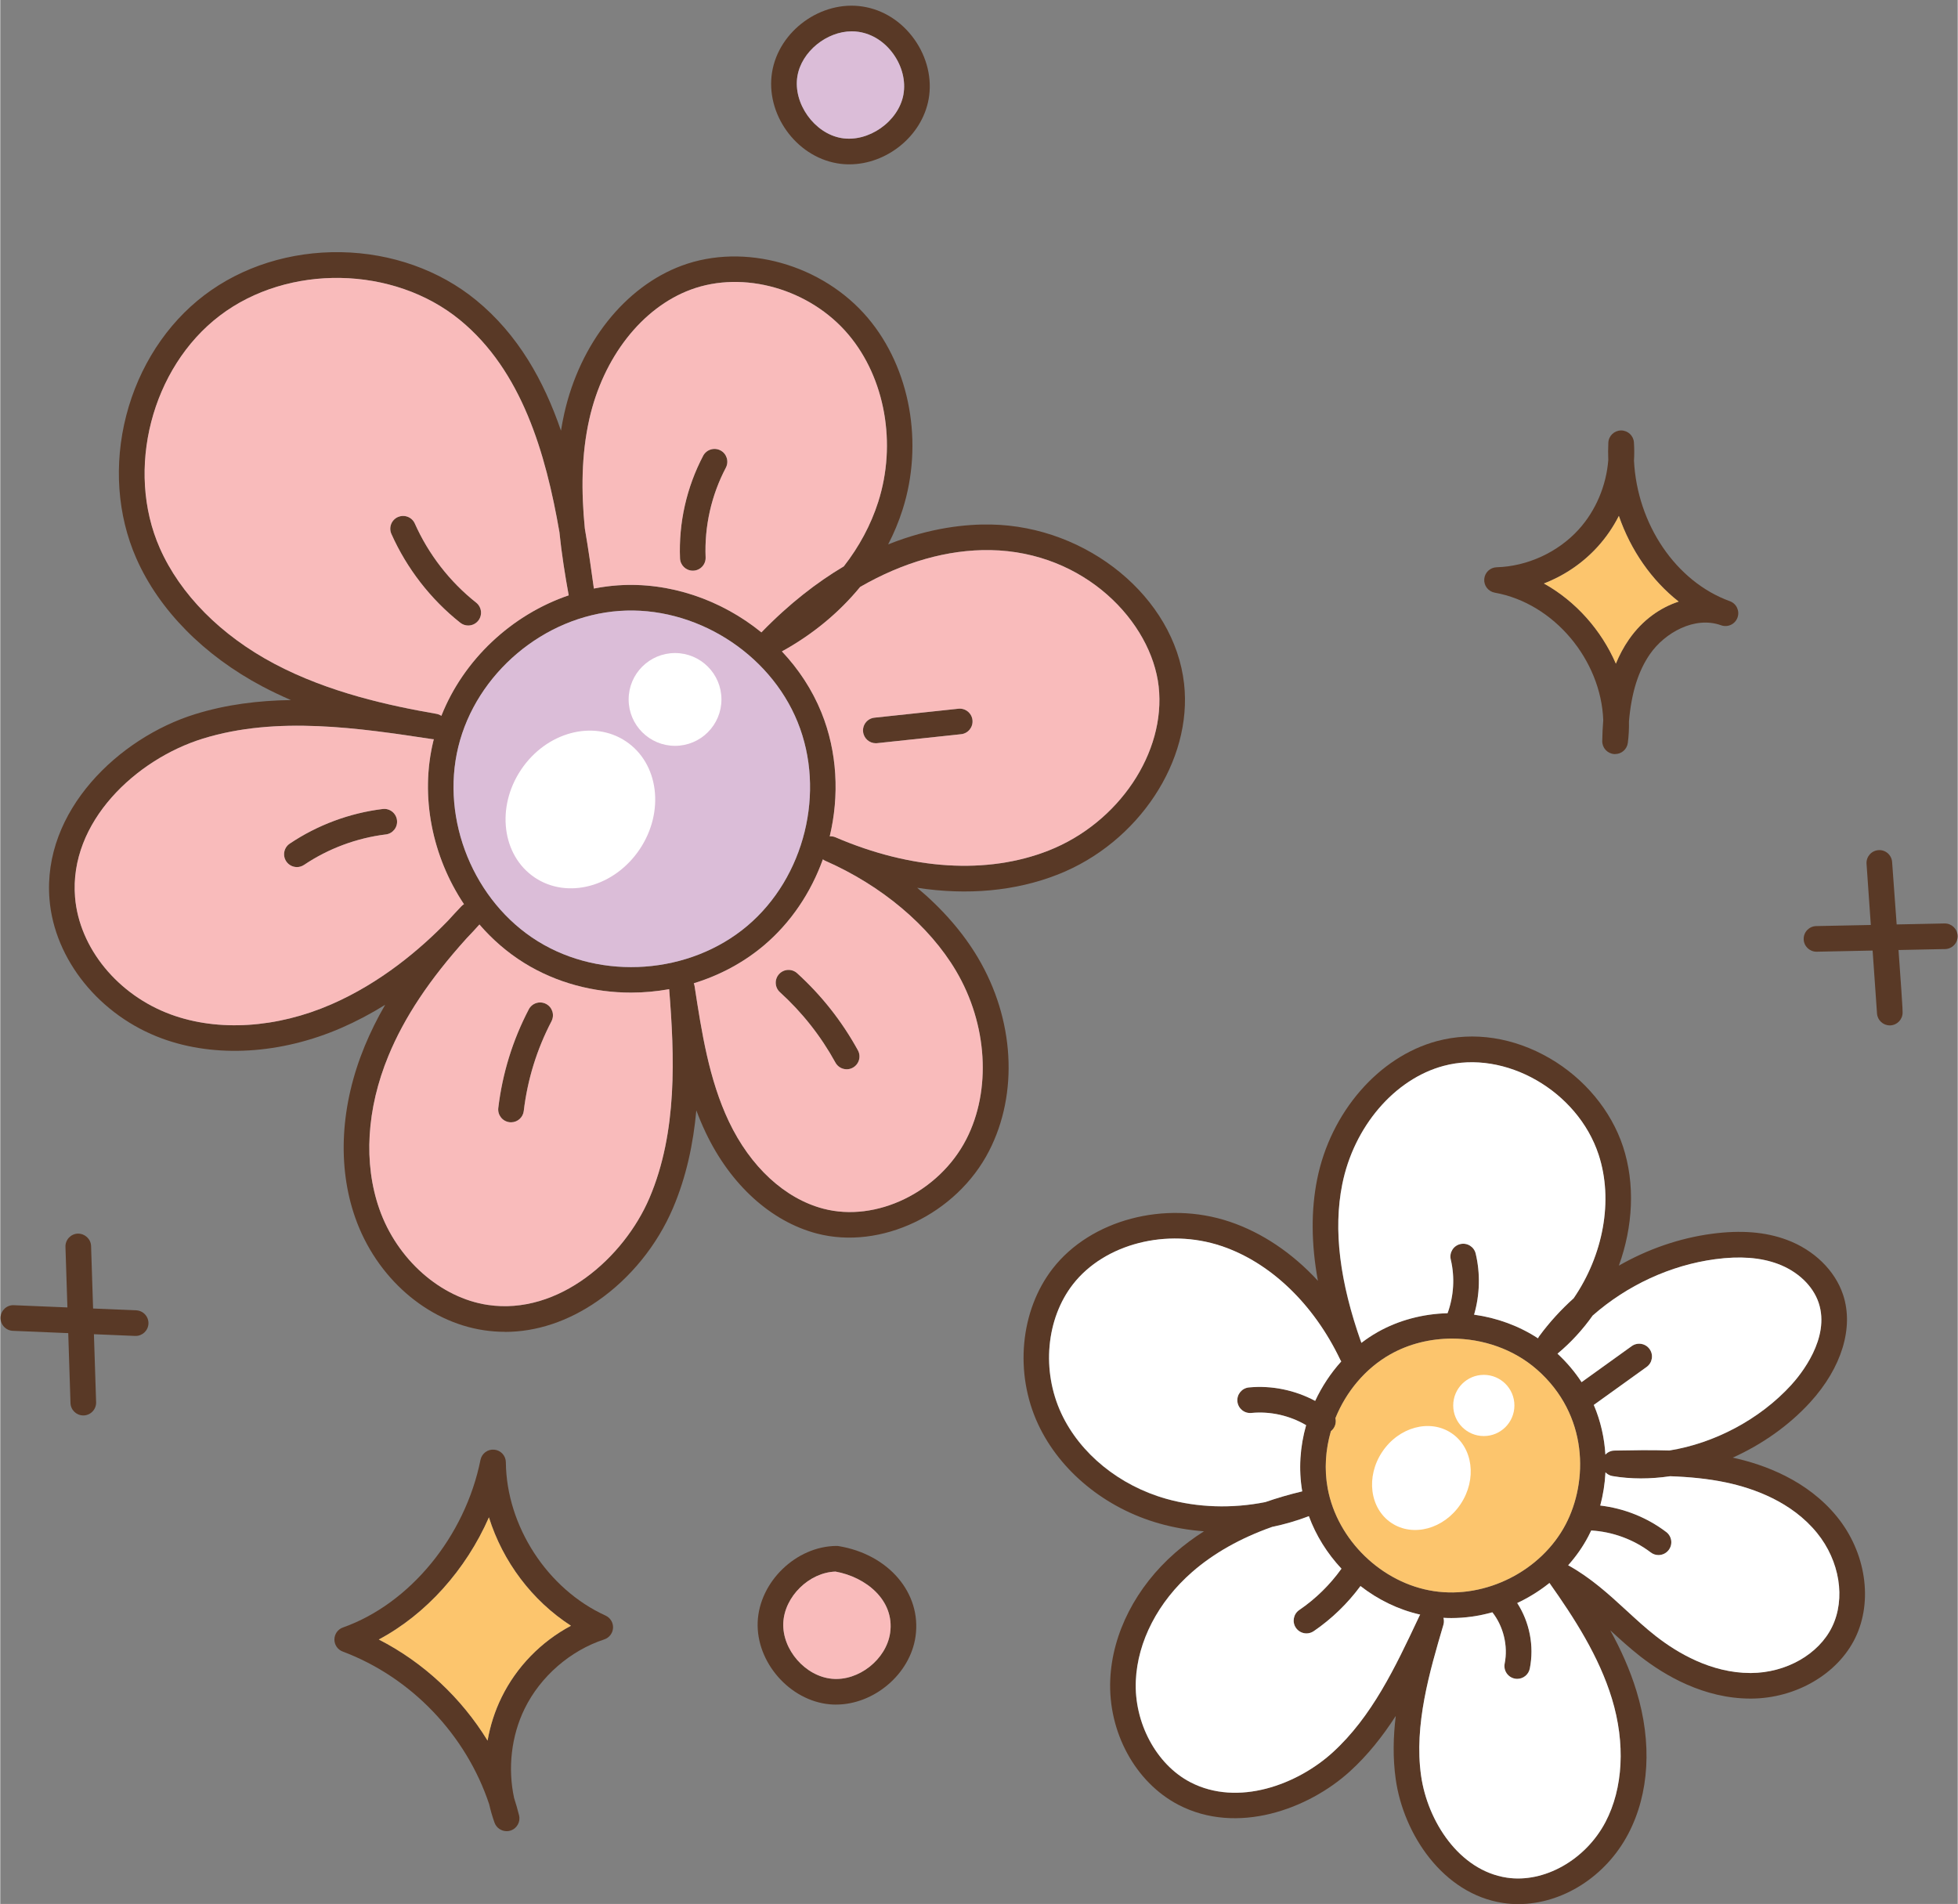 <?xml version="1.0" encoding="UTF-8"?>
<!DOCTYPE svg PUBLIC '-//W3C//DTD SVG 1.0//EN'
          'http://www.w3.org/TR/2001/REC-SVG-20010904/DTD/svg10.dtd'>
<svg data-name="Layer 2" height="704" preserveAspectRatio="xMidYMid meet" version="1.0" viewBox="-0.1 -2.1 723.6 703.8" width="724" xmlns="http://www.w3.org/2000/svg" xmlns:xlink="http://www.w3.org/1999/xlink" zoomAndPan="magnify"
><rect x="-0.1" y="-2.1" width="723.6" height="703.8" fill="#808080" stroke="none"/><g data-name="Layer 1"
  ><g
    ><g
      ><g fill="#593926"
        ><g id="change1_1"
          ><path d="M187.07,674.79c-1.95,0-3.77-1.22-4.46-3.14-.79-2.22-1.45-4.47-1.96-6.75-8.51-25.66-28.77-46.97-54.16-56.5-1.86-.7-3.09-2.49-3.07-4.48.02-1.99,1.28-3.76,3.16-4.42,24.73-8.75,45.16-33.64,50.84-61.95.48-2.38,2.68-4.01,5.09-3.78,2.42.23,4.27,2.24,4.29,4.67.22,23.59,15.38,46.89,36.85,56.66,1.78.81,2.87,2.62,2.77,4.57-.11,1.95-1.4,3.63-3.25,4.24-12.59,4.13-23.6,13.71-29.43,25.61-4.93,10.06-6.28,22.02-3.89,33.02.68,2.1,1.29,4.23,1.83,6.38.61,2.45-.81,4.95-3.23,5.68-.46.14-.92.2-1.37.2ZM139.83,603.95c16.54,8.46,30.53,21.58,40.21,37.37.96-5.52,2.68-10.91,5.17-15.99,5.54-11.31,14.63-20.6,25.66-26.47-14.41-9.3-25.23-23.76-30.33-40.07-8.51,19.4-23.22,35.83-40.71,45.15Z"
          /></g
          ><g id="change1_2"
          ><path d="M308.87,628.01c-.79,0-1.58-.04-2.37-.11-14.81-1.37-27.24-15.6-26.61-30.46.64-14.86,14.24-27.98,29.12-28.08.27-.02.53.02.8.06,18.49,3.04,30.71,17.4,28.43,33.4-1.98,13.94-15.38,25.18-29.37,25.18ZM308.67,578.84c-9.75.3-18.9,9.25-19.32,19-.42,9.88,8.16,19.71,18.01,20.62,9.85.94,20.09-7.18,21.49-16.97,1.73-12.12-9.04-20.65-20.18-22.65Z"
          /></g
          ><g id="change1_9"
          ><path d="M233.08,364.82c-13.82,0-27.62-3.6-39.46-10.93-27.01-16.74-41.14-51.29-33.61-82.15,7.58-31.05,36.23-55.22,68.11-57.46h0c31.7-2.23,63.37,17.53,75.32,46.97,11.95,29.44,2.99,65.68-21.3,86.17-13.64,11.5-31.36,17.41-49.06,17.41ZM228.79,223.73h0c-27.89,1.96-52.94,23.09-59.57,50.25-6.59,27,5.77,57.22,29.39,71.85,23.62,14.64,56.18,12.26,77.42-5.66,21.24-17.92,29.07-49.61,18.63-75.36-10.45-25.75-38.15-43.04-65.87-41.08Z"
            /><path d="M186.47,490.21c-2.58,0-5.15-.19-7.72-.57-21.19-3.15-39.9-19.53-47.67-41.73-6.68-19.11-5.42-41.61,3.56-63.36,2.11-5.1,4.6-10.15,7.54-15.22-5.3,3.3-10.7,6.14-16.13,8.51-22.4,9.75-46.58,11.19-66.32,3.95-23.05-8.44-39.78-29.11-41.63-51.41-2.71-32.81,25.71-59.77,53.83-68.49,11.6-3.6,23.52-5.04,35.42-5.21-3.55-1.53-7.08-3.2-10.56-5.04-21.63-11.46-38.17-28.25-46.57-47.28-7.07-16.02-8.4-34.8-3.75-52.86,4.66-18.07,14.9-33.86,28.84-44.46,13.94-10.6,31.87-16.25,50.55-15.92,18.66.33,36.39,6.63,49.94,17.73,15.51,12.7,25.06,29.81,31.37,48.25.34-2.12.75-4.24,1.22-6.35,5.82-25.92,22.45-46.86,43.4-54.64,23.17-8.61,52.12-.47,68.85,19.35,15.62,18.51,20.65,46.33,12.8,70.87-1.4,4.39-3.19,8.68-5.32,12.81,15.66-6.27,29.06-7.52,37.96-7.35,35.82.63,67.86,27.02,71.43,58.83,3.2,28.48-16.84,58.79-46.6,70.52-15.66,6.17-33.48,7.79-52.06,4.93,9.21,7.69,16.92,16.5,22.47,25.87,13.48,22.76,15.04,50.13,4.09,71.44-12,23.34-39.99,36.72-63.71,30.48-16.95-4.47-31.91-18.08-41.05-37.35-1.27-2.68-2.41-5.4-3.44-8.15-1.12,12.24-3.67,24.48-8.64,36.13-5.87,13.75-15.76,25.93-27.84,34.31-10.88,7.55-22.6,11.44-34.28,11.44ZM172.28,344.76c-13.76,15.26-23.01,29.18-28.88,43.41-8.09,19.6-9.29,39.7-3.37,56.62,6.51,18.63,22.64,32.89,40.12,35.48,26.18,3.89,50.31-17.47,59.73-39.53,10.47-24.51,9.25-52.73,7.28-77.25-.2-2.54,1.64-4.79,4.17-5.08,2.54-.3,4.84,1.46,5.23,3.98,2.61,16.97,5.31,34.52,12.67,50.04,7.94,16.74,20.66,28.5,34.9,32.25,19.59,5.17,42.82-6.1,52.87-25.65,9.34-18.16,7.84-42.6-3.81-62.28-9.89-16.71-27.49-31.52-48.27-40.64-2.39-1.05-3.48-3.83-2.44-6.23,1.04-2.39,3.82-3.5,6.22-2.46,28.1,12.09,56.07,13.82,78.77,4.88,25.91-10.21,43.39-36.28,40.66-60.64-2.67-23.76-27.2-49.8-62.18-50.41-15.82-.28-32.39,4.51-48.17,13.61-8.52,10.39-19.48,19.18-32.16,25.56-2.06,1.03-4.56.44-5.93-1.41-1.37-1.85-1.22-4.42.37-6.09,10.78-11.33,21.5-19.62,31.67-25.66,5.66-7.25,10-15.31,12.72-23.82,6.88-21.51,2.55-45.8-11.02-61.88-14.24-16.87-38.76-23.85-58.31-16.58-17.98,6.68-32.33,25.01-37.46,47.84-2.98,13.25-3,26.92-1.66,40.43,1.5,8.72,2.68,17.29,3.79,25.43.35,2.55-1.4,4.91-3.94,5.32-2.54.4-4.94-1.28-5.41-3.81-1.55-8.35-2.96-16.93-3.83-25.6-5.07-29.2-13.91-59.68-36.79-78.41-24.53-20.09-63.52-20.79-88.75-1.59-25.24,19.19-34.97,56.95-22.16,85.95,7.55,17.09,22.58,32.26,42.34,42.73,20.13,10.67,42.59,15.5,59.91,18.51,2.56.44,4.28,2.86,3.86,5.43-.42,2.56-2.82,4.3-5.39,3.92-26.91-4.07-57.42-8.69-84.88-.18-24.6,7.63-49.5,30.78-47.19,58.66,1.55,18.7,15.79,36.1,35.44,43.3,17.49,6.41,39.09,5.04,59.28-3.75,18.22-7.93,32.93-20.37,43.12-30.92,1.6-1.77,3.26-3.56,4.97-5.36,1.78-1.87,4.74-1.97,6.64-.22,1.9,1.75,2.05,4.7.33,6.64-1.66,1.87-3.35,3.69-5.07,5.47Z"
            /><path d="M255.9,208.86c-2.53,0-4.63-2-4.73-4.55-.53-13.16,2.43-26.28,8.56-37.93,1.22-2.31,4.08-3.2,6.4-1.99,2.32,1.22,3.2,4.08,1.99,6.4-5.36,10.18-7.94,21.64-7.48,33.14.11,2.61-1.93,4.82-4.54,4.92-.07,0-.13,0-.19,0Z"
            /><path d="M172.88,229.13c-1.03,0-2.07-.34-2.94-1.03-10.96-8.69-19.76-20.04-25.45-32.81-1.06-2.39,0-5.19,2.4-6.26,2.39-1.06,5.19.01,6.25,2.4,5.07,11.39,12.91,21.5,22.68,29.24,2.05,1.63,2.39,4.61.77,6.66-.94,1.18-2.32,1.79-3.71,1.79Z"
            /><path d="M109.57,318.41c-1.52,0-3.02-.73-3.94-2.1-1.46-2.17-.88-5.12,1.29-6.57,10.24-6.88,22.12-11.3,34.36-12.8,2.6-.32,4.96,1.53,5.28,4.13s-1.53,4.96-4.13,5.28c-10.77,1.32-21.22,5.21-30.23,11.26-.81.54-1.73.81-2.64.81Z"
            /><path d="M188.72,412.76c-.19,0-.38-.01-.57-.03-2.6-.31-4.45-2.66-4.15-5.26,1.52-12.78,5.31-25.05,11.27-36.46,1.21-2.32,4.07-3.22,6.39-2.01,2.32,1.21,3.22,4.07,2.01,6.39-5.43,10.39-8.88,21.56-10.26,33.19-.29,2.41-2.33,4.18-4.7,4.18Z"
            /><path d="M312.8,393.15c-1.67,0-3.3-.89-4.16-2.46-5.36-9.77-12.27-18.53-20.52-26.03-1.94-1.76-2.08-4.76-.32-6.69,1.76-1.94,4.76-2.08,6.69-.32,9.03,8.21,16.58,17.79,22.45,28.48,1.26,2.29.42,5.17-1.87,6.43-.72.4-1.5.59-2.28.59Z"
            /><path d="M323.57,272.64c-2.39,0-4.45-1.8-4.71-4.24-.28-2.6,1.61-4.94,4.21-5.21l31.01-3.31c2.6-.28,4.94,1.61,5.21,4.21s-1.61,4.94-4.21,5.21l-31.01,3.31c-.17.02-.34.03-.51.03Z"
          /></g
          ><g id="change1_3"
          ><path d="M698.38,376.94c-2.48,0-4.55-1.92-4.72-4.41l-3.87-55.31c-.18-2.61,1.78-4.87,4.39-5.06,2.62-.2,4.87,1.77,5.06,4.38,3.88,52.81,3.88,54.13,3.88,55.66,0,2.55-2.02,4.64-4.57,4.74-.06,0-.11,0-.17,0Z"
          /></g
          ><g id="change1_4"
          ><path d="M671.28,349.7c-2.57,0-4.68-2.06-4.73-4.64-.05-2.62,2.02-4.78,4.64-4.83l47.43-.97s.07,0,.1,0c2.57,0,4.68,2.06,4.73,4.64.05,2.62-2.02,4.78-4.64,4.83h-.47s-46.95.97-46.95.97c-.03,0-.07,0-.1,0Z"
          /></g
          ><g id="change1_10"
          ><path d="M536.25,596.02c-2.61,0-5.22-.19-7.82-.58-23.08-3.49-42.9-22.68-47.15-45.62-4.24-22.95,7.41-47.96,27.71-59.47,20.3-11.51,47.75-8.67,65.26,6.76h0c22.9,20.17,22.64,49.74,12.7,68.69-9.62,18.35-30.09,30.23-50.71,30.23ZM536.56,492.72c-7.98,0-15.94,1.92-22.89,5.86-16.9,9.58-26.6,30.4-23.07,49.51,3.53,19.1,20.04,35.08,39.25,37.98,19.21,2.91,39.7-7.48,48.72-24.68,8.27-15.77,8.49-40.39-10.57-57.18h0c-8.58-7.56-20.03-11.49-31.44-11.49Z"
            /><path d="M561.08,701.76c-1.89,0-3.77-.14-5.65-.42-22.28-3.35-36.83-25.53-39.68-45.72-1.11-7.86-.93-15.71.01-23.42-4.8,7.44-10.32,14.47-16.97,20.51-15.28,13.89-41.62,23.67-63.37,12.34-15.93-8.3-26.06-26.92-25.2-46.34.76-17.1,9.52-34.19,24.05-46.87,3.26-2.84,6.79-5.48,10.6-7.89-5.64-.42-11.19-1.38-16.51-2.89-19.97-5.64-36.71-19.35-44.8-36.67-8.83-18.92-6.66-42.06,5.4-57.58,14.03-18.04,41.53-25.32,65.38-17.31,12.04,4.05,23.23,11.63,32.64,21.85-2.49-13.64-2.57-26.04-.29-37.48,4.95-24.8,22.76-45.35,44.33-51.13,13.55-3.63,28.33-1.37,41.64,6.35,12.85,7.46,22.72,19.36,27.1,32.64,4.55,13.83,3.71,29.55-1.53,44.02,10.62-6.08,22.38-10.18,34.4-11.78,10.74-1.43,19.81-.7,27.72,2.25,10.02,3.73,17.78,11.31,20.76,20.28,4.04,12.14-.5,27-12.15,39.76-7.88,8.62-17.86,15.61-28.63,20.46,11.62,2.52,27.58,8.35,38.57,21.89,10.65,13.12,13.35,31.11,6.71,44.76-6.49,13.34-21.95,22.35-38.48,22.42h-.22c-17.21,0-31.71-8.52-40.87-15.69-3.87-3.03-7.49-6.34-10.99-9.55,3.91,7.11,7.29,14.58,9.7,22.49,5.83,19.15,4.75,37.88-3.05,52.75-8.33,15.88-24.45,25.96-40.61,25.96ZM528.83,592.44c.56,0,1.13.1,1.68.31,2.31.88,3.56,3.39,2.86,5.77-5.11,17.35-10.9,37.02-8.25,55.78,2.37,16.71,14.02,35.02,31.71,37.68,13.79,2.08,29.12-6.58,36.46-20.57,6.54-12.47,7.4-29.08,2.38-45.59-4.78-15.69-13.97-29.9-23.19-42.92-1.27-1.79-1.14-4.22.31-5.87s3.84-2.09,5.78-1.05c8.8,4.68,15.76,11.07,22.48,17.25,3.65,3.35,7.09,6.52,10.81,9.43,7.98,6.25,20.53,13.68,35.03,13.68h.18c13-.06,25.06-6.92,30-17.09,5.06-10.4,2.83-24.32-5.55-34.65-9.37-11.55-23.44-16.53-33.59-18.68-6.77-1.43-13.74-2.07-20.75-2.32-7.28,1.07-14.51,1.1-21.32-.06-2.41-.41-4.11-2.59-3.93-5.03s2.19-4.34,4.64-4.38c6.7-.12,13.5-.25,20.34-.03,16.51-2.65,33.34-11.4,45.03-24.21,3.48-3.81,14.51-17.28,10.15-30.37-2.09-6.27-7.72-11.65-15.08-14.39-6.42-2.39-14-2.96-23.17-1.74-16.59,2.21-32.62,9.7-45.28,20.82-3.67,5.18-7.99,9.92-12.91,14.02-1.84,1.53-4.53,1.45-6.28-.19-1.74-1.64-1.99-4.32-.57-6.25,3.72-5.06,8-9.74,12.7-13.97,10.89-15.87,14.79-36.16,9.22-53.09-7.76-23.57-34.53-38.91-57.28-32.81-18.17,4.86-33.23,22.48-37.49,43.83-3.44,17.26-.83,37.25,8,61.14.88,2.38-.27,5.02-2.6,6.01-2.33.98-5.03-.04-6.12-2.32-9.85-20.66-25.87-35.99-43.94-42.06-20.16-6.77-43.24-.82-54.88,14.14-9.94,12.78-11.66,31.97-4.3,47.75,6.94,14.86,21.43,26.65,38.79,31.55,11.58,3.27,24.38,3.65,36.58,1.22,4.34-1.51,8.9-2.84,13.67-3.98,2.42-.57,4.88.82,5.62,3.2.74,2.38-.49,4.92-2.81,5.83-4.49,1.75-9.16,3.11-13.92,4.1-11.7,4.14-21.61,9.73-29.57,16.68-12.59,10.99-20.17,25.62-20.82,40.15-.69,15.56,7.58,30.99,20.11,37.52,17.72,9.23,39.7.8,52.62-10.95,14.54-13.21,23.22-31.64,31.62-49.46l.51-1.08c.8-1.7,2.5-2.72,4.29-2.72Z"
            /><path d="M612.89,572.73c-1,0-2.01-.31-2.86-.97-6.42-4.88-14.39-7.78-22.45-8.14-2.61-.12-4.64-2.34-4.52-4.95.12-2.61,2.33-4.66,4.95-4.52,9.96.46,19.82,4.03,27.75,10.07,2.08,1.58,2.49,4.56.9,6.64-.93,1.23-2.35,1.87-3.77,1.87Z"
            /><path d="M584.62,519.27c-1.47,0-2.93-.68-3.85-1.97-1.53-2.12-1.04-5.08,1.08-6.61l21.12-15.18c2.12-1.53,5.09-1.04,6.61,1.08,1.53,2.12,1.04,5.08-1.08,6.61l-21.12,15.18c-.84.6-1.8.89-2.76.89Z"
            /><path d="M538.63,491.6c-.62,0-1.24-.12-1.85-.38-2.41-1.02-3.53-3.8-2.51-6.21,2.86-6.75,3.51-14.39,1.82-21.53-.6-2.55.97-5.1,3.52-5.7,2.54-.61,5.1.97,5.7,3.52,2.15,9.08,1.33,18.82-2.32,27.41-.77,1.8-2.52,2.89-4.36,2.89Z"
            /><path d="M488.85,527.95c-1.01,0-2.02-.32-2.88-.98-6.65-5.11-15.25-7.57-23.59-6.77-2.6.26-4.92-1.66-5.17-4.26-.25-2.6,1.66-4.92,4.26-5.17,10.71-1.03,21.74,2.13,30.27,8.69,2.07,1.59,2.46,4.57.87,6.64-.93,1.21-2.34,1.85-3.76,1.85Z"
            /><path d="M482.76,601.69c-1.52,0-3-.73-3.92-2.07-1.47-2.16-.91-5.11,1.25-6.58,6.87-4.67,12.86-10.84,17.33-17.84,1.41-2.2,4.34-2.85,6.54-1.44,2.21,1.41,2.85,4.34,1.44,6.54-5.16,8.07-12.07,15.19-19.99,20.58-.82.55-1.74.82-2.66.82Z"
            /><path d="M560.67,618.49c-.31,0-.62-.03-.93-.09-2.57-.51-4.23-3.01-3.72-5.57,1.33-6.64-.51-14.02-4.8-19.26-1.66-2.03-1.36-5.01.67-6.67s5.01-1.36,6.67.67c6.12,7.49,8.65,17.62,6.75,27.11-.45,2.25-2.43,3.81-4.64,3.81Z"
          /></g
          ><g id="change1_5"
          ><path d="M30.59,521.12c-2.55,0-4.65-2.02-4.73-4.58l-1.86-57.74c-.08-2.62,1.97-4.8,4.58-4.89,2.6-.03,4.8,1.97,4.89,4.58l1.86,57.74c.08,2.62-1.97,4.8-4.58,4.89-.05,0-.1,0-.15,0Z"
          /></g
          ><g id="change1_6"
          ><path d="M49.95,491.73c-.07,0-.13,0-.2,0l-45.21-1.89c-2.61-.11-4.64-2.32-4.54-4.93.11-2.62,2.34-4.68,4.93-4.54l45.21,1.89c2.61.11,4.64,2.32,4.54,4.93-.11,2.55-2.21,4.54-4.73,4.54Z"
          /></g
          ><g id="change1_7"
          ><path d="M596.84,276.65c-.12,0-.24,0-.36-.01-2.51-.19-4.43-2.3-4.39-4.81.04-2.36.14-4.96.37-7.73-.81-22.13-18.09-43.18-40.1-47.12-2.39-.43-4.07-2.59-3.89-5.01.18-2.42,2.16-4.31,4.59-4.38,11.36-.33,22.69-5.55,30.33-13.97,6.32-6.97,10.21-16.25,10.93-25.67-.09-2.13-.08-4.27.02-6.42.12-2.51,2.18-4.48,4.68-4.51h.05c2.49,0,4.56,1.93,4.73,4.41.15,2.26.16,4.53.02,6.77,1.2,23.41,15.41,44.66,35.43,51.93,2.46.89,3.73,3.6,2.84,6.06-.89,2.46-3.6,3.73-6.06,2.85-9.82-3.53-20.87,2.83-26.27,10.6-4.35,6.26-6.88,14.3-7.8,24.95.06,2.64-.07,5.29-.42,7.93-.31,2.37-2.34,4.12-4.69,4.12ZM570.52,213.58c11.75,6.52,21.24,17.24,26.61,29.63,1.27-3.08,2.85-6.11,4.84-8.96,5.04-7.25,11.65-11.77,18.37-13.97-10.01-7.85-17.74-19.01-22.11-31.67-2.08,4.1-4.7,7.94-7.83,11.38-5.49,6.06-12.35,10.69-19.89,13.6Z"
          /></g
          ><g id="change1_8"
          ><path d="M313.77,58.65c-1.51,0-3.03-.12-4.55-.39-15.3-2.63-26.52-18.37-24.01-33.69S303.39-2.07,318.72.32h0c7.58,1.18,14.35,5.48,19.07,12.09,4.71,6.6,6.64,14.66,5.3,22.1-2.47,13.76-15.56,24.14-29.32,24.14ZM314.69,9.48c-9.26,0-18.62,7.46-20.13,16.63-1.64,10.01,6.26,21.1,16.26,22.82,9.99,1.71,21.14-6.1,22.94-16.09.89-4.95-.46-10.39-3.69-14.93-3.22-4.52-7.77-7.45-12.81-8.23h0c-.85-.13-1.71-.2-2.56-.2Z"
          /></g
        ></g
        ><g id="change2_1"
        ><path d="M467.5,553.16c4.34-1.51,8.9-2.84,13.67-3.98,0,0,.01,0,.02,0-1.4-8.14-.82-16.52,1.44-24.46-6.06-3.56-13.24-5.2-20.24-4.52-2.6.26-4.92-1.66-5.17-4.26-.25-2.6,1.66-4.92,4.26-5.17,8.42-.81,17.04.99,24.49,4.97,2.48-5.31,5.74-10.25,9.65-14.59-.13-.19-.26-.39-.36-.6-9.85-20.66-25.87-35.99-43.94-42.06-20.16-6.77-43.24-.82-54.88,14.14-9.94,12.78-11.66,31.97-4.3,47.75,6.94,14.86,21.43,26.65,38.79,31.55,11.58,3.27,24.38,3.65,36.58,1.22Z" fill="#fff"
        /></g
        ><g id="change3_1"
        ><path d="M162.96,262.51c8.22-20.77,25.98-37.36,47.07-44.54-1.39-7.65-2.64-15.47-3.44-23.39-5.07-29.2-13.91-59.68-36.79-78.41-24.53-20.09-63.52-20.79-88.75-1.59-25.24,19.19-34.97,56.95-22.17,85.95,7.55,17.09,22.58,32.26,42.34,42.73,20.13,10.67,42.59,15.5,59.91,18.51.67.12,1.29.38,1.82.74ZM146.9,189.03c2.39-1.06,5.19.01,6.25,2.4,5.07,11.39,12.91,21.5,22.68,29.24,2.05,1.63,2.39,4.61.77,6.66-.94,1.18-2.32,1.79-3.72,1.79-1.03,0-2.07-.34-2.94-1.03-10.96-8.69-19.75-20.04-25.45-32.81-1.07-2.39,0-5.19,2.4-6.26Z" fill="#f9bbbb"
        /></g
        ><g id="change3_2"
        ><path d="M219.34,215.46c2.89-.57,5.82-.97,8.79-1.18,19.18-1.35,38.34,5.36,53.13,17.38,10.37-10.69,20.67-18.59,30.46-24.4,5.66-7.25,10-15.31,12.72-23.82,6.88-21.51,2.55-45.8-11.02-61.88-14.24-16.87-38.77-23.85-58.31-16.58-17.98,6.68-32.33,25.01-37.46,47.84-2.98,13.25-3,26.92-1.66,40.43,1.31,7.58,2.36,15.04,3.35,22.22ZM259.73,166.38c1.22-2.31,4.08-3.2,6.4-1.99,2.32,1.22,3.2,4.08,1.99,6.4-5.36,10.18-7.94,21.64-7.48,33.14.11,2.61-1.93,4.82-4.54,4.92-.06,0-.13,0-.19,0-2.53,0-4.63-2-4.73-4.55-.53-13.16,2.43-26.28,8.56-37.93Z" fill="#f9bbbb"
        /></g
        ><g id="change4_1"
        ><path d="M333.76,32.84c.89-4.95-.46-10.39-3.69-14.93-3.22-4.52-7.77-7.45-12.81-8.23h0c-.85-.13-1.71-.2-2.56-.2-9.26,0-18.62,7.46-20.13,16.63-1.64,10.01,6.26,21.1,16.26,22.82,10,1.71,21.14-6.1,22.94-16.09Z" fill="#dbbdd8"
        /></g
        ><g id="change2_2"
        ><path d="M560.66,590.46c4.58,7.09,6.31,15.9,4.65,24.22-.45,2.25-2.43,3.81-4.64,3.81-.31,0-.62-.03-.93-.09-2.57-.51-4.23-3.01-3.72-5.57,1.3-6.51-.45-13.72-4.55-18.94-4.95,1.39-10.08,2.13-15.22,2.13-.95,0-1.91-.03-2.86-.09.22.82.24,1.71-.02,2.59-5.11,17.35-10.9,37.02-8.25,55.78,2.37,16.71,14.02,35.02,31.71,37.68,13.79,2.08,29.12-6.58,36.46-20.57,6.54-12.47,7.4-29.08,2.37-45.59-4.76-15.63-13.9-29.79-23.09-42.77-3.66,2.93-7.67,5.42-11.92,7.42Z" fill="#fff"
        /></g
        ><g id="change2_3"
        ><path d="M509,490.34c7.89-4.47,16.86-6.77,25.91-7.01,2.3-6.32,2.74-13.3,1.18-19.85-.6-2.55.97-5.1,3.52-5.7,2.54-.61,5.1.97,5.7,3.52,1.76,7.41,1.53,15.26-.59,22.57,8.4,1.16,16.54,4.11,23.62,8.74.13-.29.29-.58.49-.84,3.72-5.06,8-9.74,12.7-13.97,10.89-15.87,14.79-36.16,9.22-53.09-7.76-23.57-34.52-38.91-57.28-32.81-18.17,4.86-33.23,22.48-37.49,43.83-3.32,16.63-.99,35.82,7.08,58.56,1.89-1.44,3.87-2.77,5.95-3.95Z" fill="#fff"
        /></g
        ><g id="change2_4"
        ><path d="M575.67,498.21s-.08.05-.12.08c3.54,3.3,6.49,6.84,8.9,10.52l18.52-13.31c2.12-1.53,5.09-1.04,6.61,1.08,1.53,2.12,1.04,5.08-1.08,6.61l-19.54,14.04c2.56,6.01,3.92,12.22,4.29,18.34.85-.88,2.02-1.45,3.32-1.47,6.7-.12,13.5-.25,20.34-.03,16.51-2.65,33.33-11.4,45.03-24.21,3.48-3.81,14.51-17.28,10.15-30.37-2.09-6.27-7.72-11.65-15.08-14.39-6.42-2.39-14-2.96-23.17-1.74-16.59,2.21-32.62,9.7-45.28,20.82-3.67,5.18-7.99,9.92-12.91,14.02Z" fill="#fff"
        /></g
        ><g id="change5_1"
        ><path d="M568,504.21c-8.58-7.56-20.03-11.49-31.44-11.49-7.98,0-15.94,1.92-22.89,5.86-9.2,5.22-16.26,13.77-20.22,23.56.31,1.33.06,2.78-.84,3.95-.24.32-.52.59-.82.83-1.99,6.86-2.49,14.12-1.19,21.16,3.53,19.1,20.04,35.08,39.25,37.98,19.21,2.91,39.7-7.48,48.72-24.68,8.27-15.77,8.49-40.39-10.57-57.18Z" fill="#fcc56d"
        /></g
        ><g id="change3_3"
        ><path d="M165.4,338.25c1.6-1.77,3.26-3.56,4.97-5.36.29-.3.61-.54.95-.75-11.69-17.5-16.35-39.77-11.31-60.4.05-.2.11-.39.16-.59-.18,0-.36,0-.55-.02-26.91-4.07-57.42-8.69-84.88-.18-24.6,7.63-49.5,30.78-47.19,58.66,1.55,18.7,15.79,36.1,35.44,43.3,17.49,6.41,39.09,5.04,59.28-3.75,18.22-7.93,32.93-20.37,43.13-30.92ZM142.43,306.35c-10.77,1.32-21.22,5.21-30.23,11.26-.81.54-1.73.81-2.64.81-1.52,0-3.02-.73-3.94-2.1-1.46-2.17-.88-5.12,1.29-6.57,10.24-6.88,22.12-11.3,34.36-12.8,2.6-.32,4.96,1.53,5.28,4.13s-1.53,4.96-4.13,5.28Z" fill="#f9bbbb"
        /></g
        ><g id="change2_5"
        ><path d="M637.94,545.91c-6.77-1.43-13.74-2.07-20.75-2.32-7.28,1.07-14.51,1.1-21.32-.06-1.02-.17-1.91-.68-2.59-1.38-.22,4.24-.88,8.37-1.93,12.28,8.8,1.02,17.35,4.43,24.4,9.79,2.08,1.58,2.49,4.56.9,6.64-.93,1.23-2.35,1.87-3.77,1.87-1,0-2.01-.31-2.86-.97-6.3-4.79-14.1-7.65-22.01-8.11-.34.72-.68,1.43-1.05,2.13-2.03,3.88-4.56,7.47-7.47,10.72,8.36,4.63,15.07,10.76,21.55,16.72,3.65,3.35,7.09,6.52,10.81,9.43,7.98,6.25,20.53,13.68,35.03,13.68h.18c13-.06,25.06-6.92,30-17.09,5.06-10.4,2.83-24.32-5.55-34.65-9.37-11.55-23.44-16.53-33.59-18.68Z" fill="#fff"
        /></g
        ><g id="change2_6"
        ><path d="M524.78,594.74c-8.03-1.81-15.57-5.5-22.07-10.56-4.77,6.47-10.67,12.18-17.29,16.69-.82.55-1.74.82-2.66.82-1.52,0-3-.73-3.92-2.07-1.47-2.16-.91-5.11,1.25-6.58,6.01-4.09,11.36-9.33,15.6-15.27-5.25-5.62-9.42-12.23-12.05-19.42-4.39,1.68-8.93,3.01-13.57,3.97-11.7,4.14-21.61,9.73-29.57,16.68-12.59,10.99-20.17,25.62-20.82,40.15-.69,15.56,7.58,30.99,20.11,37.52,17.72,9.23,39.7.8,52.62-10.95,14.54-13.21,23.22-31.64,31.62-49.46l.51-1.08c.07-.15.15-.28.24-.42Z" fill="#fff"
        /></g
        ><g id="change3_4"
        ><path d="M233.08,364.82c-13.82,0-27.62-3.6-39.46-10.93-6.26-3.88-11.82-8.72-16.59-14.25-1.56,1.75-3.15,3.46-4.75,5.12-13.76,15.26-23.01,29.18-28.88,43.41-8.09,19.6-9.29,39.7-3.37,56.62,6.51,18.63,22.63,32.89,40.12,35.48,26.18,3.89,50.31-17.47,59.73-39.53,10.46-24.49,9.25-52.68,7.29-77.19-4.64.83-9.36,1.27-14.08,1.27ZM203.68,375.39c-5.42,10.39-8.88,21.56-10.26,33.19-.29,2.41-2.33,4.18-4.7,4.18-.19,0-.38-.01-.57-.03-2.6-.31-4.45-2.66-4.15-5.26,1.52-12.78,5.31-25.05,11.27-36.46,1.21-2.32,4.07-3.22,6.39-2.01,2.32,1.21,3.22,4.07,2.01,6.39Z" fill="#f9bbbb"
        /></g
        ><g id="change3_5"
        ><path d="M288.83,238.68c6.17,6.54,11.2,14.15,14.61,22.56,5.89,14.52,6.69,30.7,3.08,45.82.72-.05,1.46.05,2.16.36,28.1,12.09,56.07,13.82,78.77,4.88,25.91-10.21,43.39-36.28,40.66-60.64-2.67-23.76-27.2-49.8-62.18-50.41-15.82-.28-32.39,4.51-48.17,13.61-7.78,9.49-17.63,17.63-28.93,23.83ZM323.07,263.19l31.01-3.31c2.6-.28,4.94,1.61,5.21,4.21s-1.61,4.94-4.21,5.21l-31.01,3.31c-.17.02-.34.03-.51.03-2.39,0-4.45-1.8-4.71-4.24-.28-2.6,1.61-4.94,4.21-5.21Z" fill="#f9bbbb"
        /></g
        ><g id="change4_2"
        ><path d="M169.21,273.98c-6.59,27,5.77,57.22,29.39,71.85,23.62,14.64,56.18,12.26,77.42-5.66,21.24-17.92,29.07-49.61,18.63-75.36-10.45-25.75-38.15-43.04-65.87-41.08-27.89,1.96-52.94,23.09-59.57,50.25Z" fill="#dbbdd8"
        /></g
        ><g id="change3_6"
        ><path d="M303.98,315.57c-4.41,12.24-11.81,23.39-21.84,31.85-7.59,6.4-16.45,11.07-25.87,13.95.13.33.23.67.29,1.03,2.61,16.97,5.31,34.52,12.67,50.04,7.94,16.74,20.66,28.5,34.9,32.25,19.59,5.17,42.82-6.1,52.87-25.65,9.34-18.16,7.84-42.6-3.81-62.28-9.89-16.71-27.49-31.52-48.27-40.64-.34-.15-.64-.34-.92-.55ZM315.07,392.57c-.72.4-1.5.59-2.28.59-1.67,0-3.3-.89-4.16-2.46-5.36-9.77-12.27-18.53-20.52-26.03-1.94-1.76-2.08-4.76-.32-6.69,1.76-1.94,4.76-2.08,6.69-.32,9.03,8.21,16.58,17.79,22.45,28.48,1.26,2.29.42,5.17-1.87,6.43Z" fill="#f9bbbb"
        /></g
        ><g id="change5_2"
        ><path d="M597.13,243.21c1.27-3.08,2.85-6.11,4.84-8.96,5.04-7.25,11.65-11.77,18.37-13.97-10.01-7.85-17.74-19.01-22.11-31.67-2.08,4.1-4.7,7.94-7.83,11.38-5.49,6.06-12.35,10.69-19.89,13.6,11.75,6.52,21.24,17.24,26.61,29.63Z" fill="#fcc56d"
        /></g
        ><g id="change5_3"
        ><path d="M210.87,598.87c-14.41-9.3-25.23-23.76-30.33-40.07-8.51,19.4-23.22,35.83-40.71,45.15,16.54,8.46,30.53,21.58,40.21,37.37.96-5.52,2.68-10.91,5.17-15.99,5.54-11.31,14.63-20.6,25.66-26.47Z" fill="#fcc56d"
        /></g
        ><g id="change3_7"
        ><path d="M308.67,578.84c-9.75.3-18.9,9.25-19.32,19-.42,9.88,8.16,19.71,18.01,20.62,9.85.94,20.09-7.18,21.49-16.97,1.73-12.12-9.04-20.65-20.18-22.65Z" fill="#f9bbbb"
        /></g
      ></g
      ><g fill="#fff" id="change2_7"
      ><ellipse cx="214.35" cy="297.13" rx="30.29" ry="26.4" transform="rotate(-56.22 214.342 297.128)"
        /><circle cx="249.34" cy="256.45" r="17.15"
      /></g
      ><g fill="#fff" id="change2_8"
      ><ellipse cx="525.24" cy="544.25" rx="19.97" ry="17.41" transform="rotate(-56.22 525.236 544.253)"
        /><circle cx="548.31" cy="517.43" r="11.31"
      /></g
    ></g
  ></g
></svg
>
